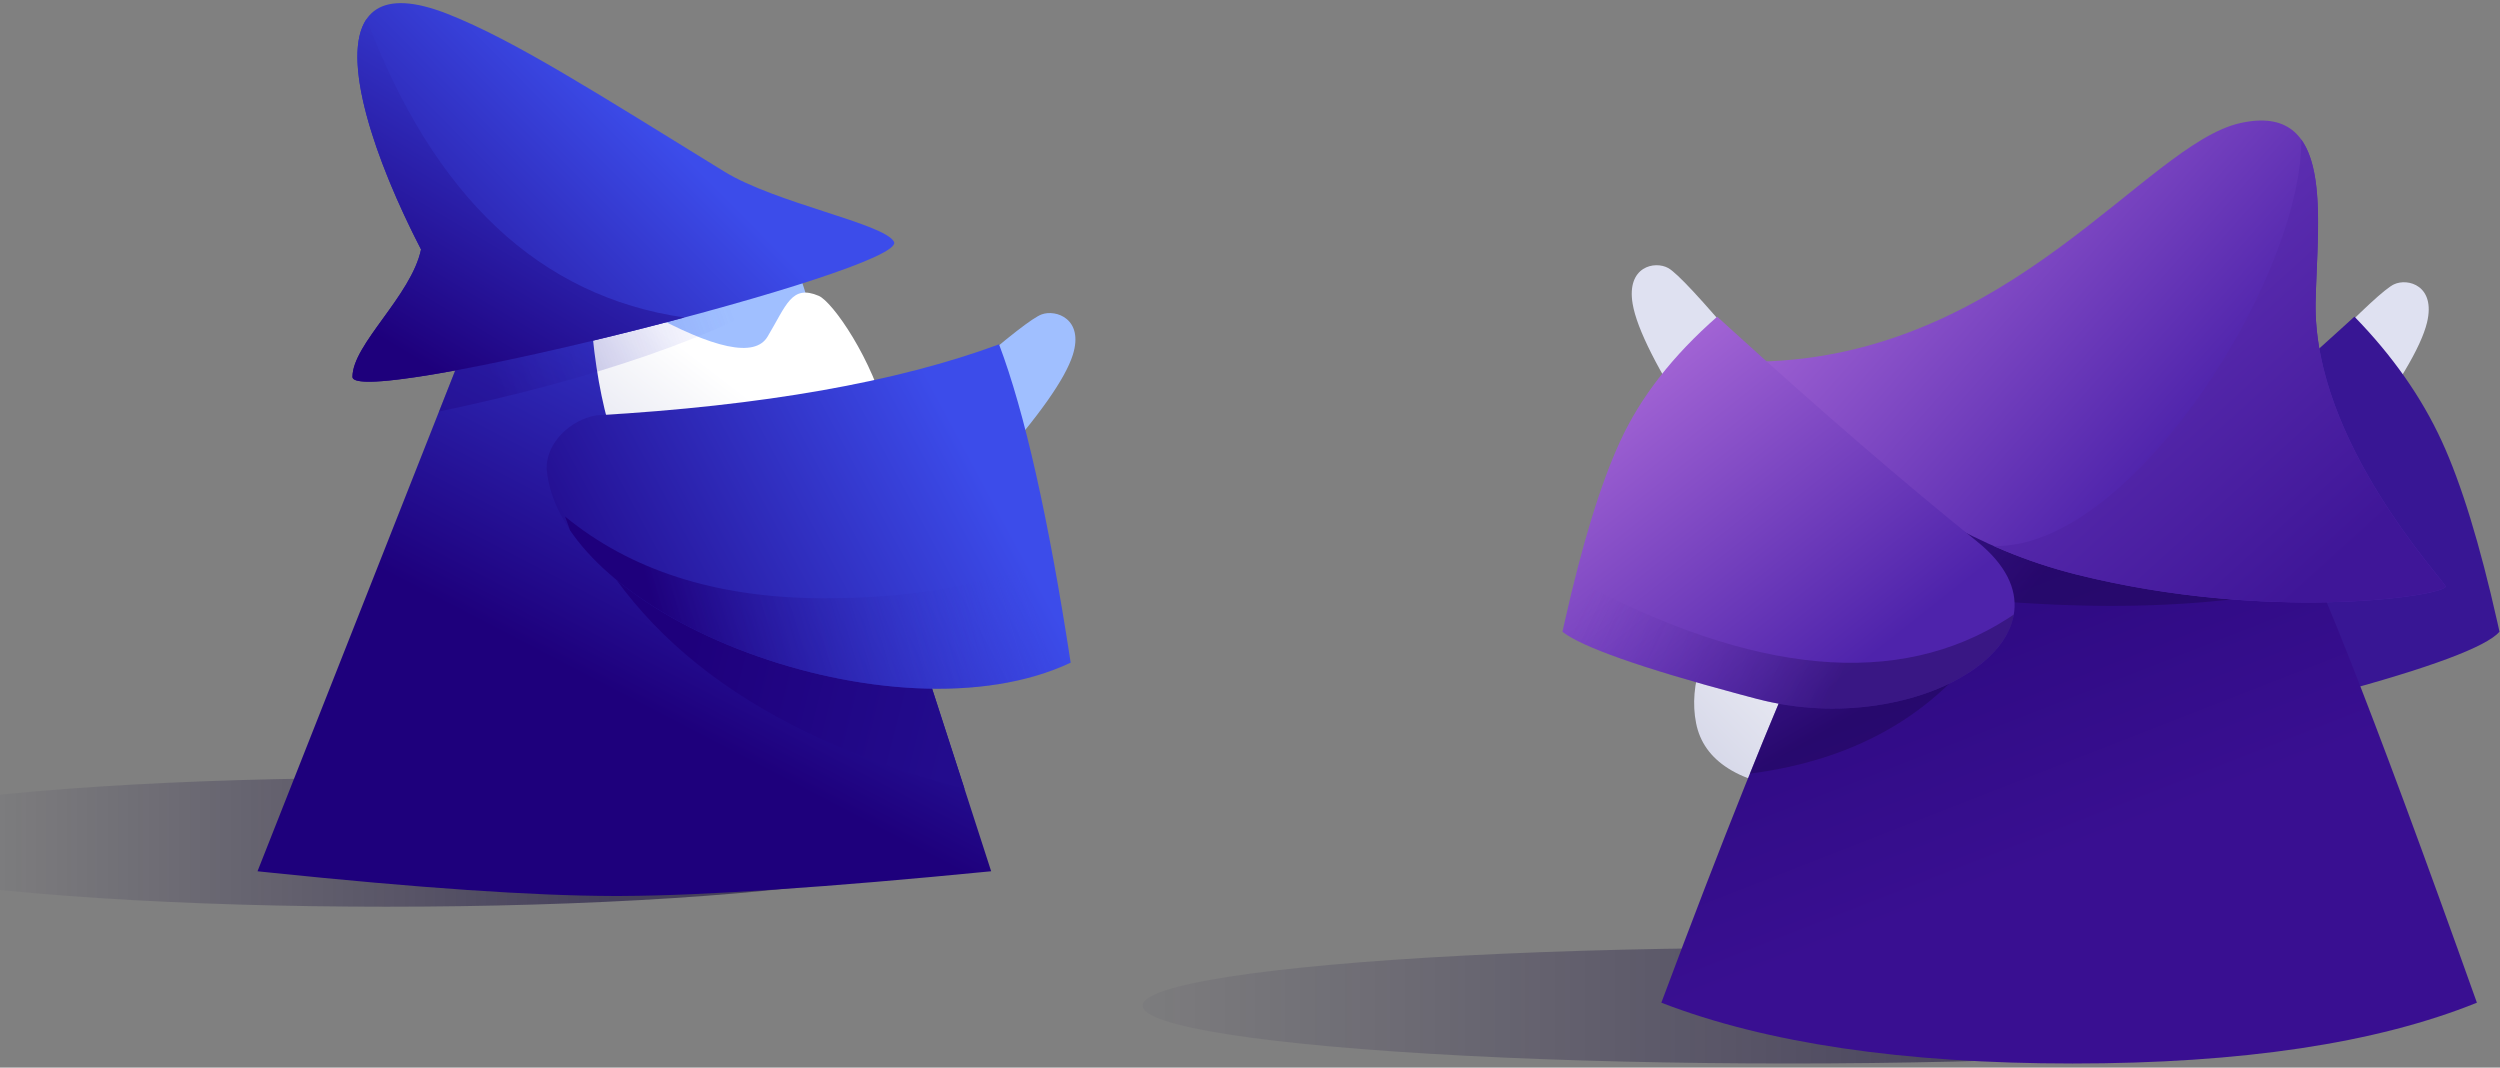 <svg xmlns="http://www.w3.org/2000/svg" xmlns:xlink="http://www.w3.org/1999/xlink" width="466" height="199"><rect width="100%" height="100%" fill="#808080" stroke="none"/><defs><linearGradient x1="69.851%" y1="50%" x2="9.576%" y2="50%" id="a"><stop stop-color="#0b0036" offset="0%"/><stop stop-color="#0b0036" stop-opacity="0" offset="94.159%"/></linearGradient><linearGradient x1="58.654%" y1="70.938%" x2="104.525%" y2="2.757%" id="b"><stop stop-color="#1e007c" offset="0%"/><stop stop-color="#3c4cea" offset="100%"/></linearGradient><linearGradient x1="30.595%" y1="54.491%" x2="100%" y2="67.863%" id="c"><stop stop-color="#1e007c" offset="0%"/><stop stop-color="#230c8d" offset="100%"/></linearGradient><linearGradient x1="-18.134%" y1="137.073%" x2="63.07%" y2="59.487%" id="d"><stop stop-color="#b8bbd8" offset="0%"/><stop stop-color="#fff" offset="100%"/></linearGradient><linearGradient x1="11.975%" y1="55.658%" x2="82.701%" y2="45.061%" id="e"><stop stop-color="#1e007c" offset="0%"/><stop stop-color="#3c4cea" stop-opacity="0" offset="100%"/></linearGradient><linearGradient x1="-6.84%" y1="83.18%" x2="56.717%" y2="35.499%" id="f"><stop stop-color="#1e007c" offset="0%"/><stop stop-color="#3c4cea" offset="100%"/></linearGradient><linearGradient x1="20.889%" y1="89.846%" x2="72.157%" y2="-3.663%" id="g"><stop stop-color="#1e007c" offset="0%"/><stop stop-color="#3c4cea" offset="100%"/></linearGradient><linearGradient x1="-6.206%" y1="75.336%" x2="85.088%" y2="37.843%" id="i"><stop stop-color="#1e007c" offset="0%"/><stop stop-color="#3c4cea" offset="100%"/></linearGradient><linearGradient x1="18.849%" y1="52.429%" x2="93.377%" y2="42.974%" id="j"><stop stop-color="#1e007c" offset="0%"/><stop stop-color="#3c4cea" stop-opacity="0" offset="100%"/></linearGradient><linearGradient x1="-125.471%" y1="-38.182%" x2="39.883%" y2="50%" id="k"><stop stop-color="#f8a6ff" offset="0%"/><stop stop-color="#381694" offset="100%"/></linearGradient><linearGradient x1="69.851%" y1="50%" x2="-4.646%" y2="50%" id="l"><stop stop-color="#0b0036" offset="0%"/><stop stop-color="#0b0036" stop-opacity="0" offset="100%"/></linearGradient><linearGradient x1="-18.134%" y1="128.295%" x2="63.07%" y2="58.53%" id="m"><stop stop-color="#b8bbd8" offset="0%"/><stop stop-color="#fff" offset="100%"/></linearGradient><linearGradient x1="7.524%" y1="6.481%" x2="39.341%" y2="74.353%" id="n"><stop stop-color="#240675" offset="0%"/><stop stop-color="#390f91" offset="100%"/></linearGradient><linearGradient x1="-4.979%" y1="38.94%" x2="45.268%" y2="52.43%" id="o"><stop stop-color="#6232b4" offset="0%"/><stop stop-color="#1a0449" offset="100%"/></linearGradient><linearGradient x1="-4.979%" y1="4.236%" x2="45.268%" y2="60.055%" id="p"><stop stop-color="#6232b4" offset="0%"/><stop stop-color="#1a0449" offset="100%"/></linearGradient><linearGradient x1="-52.081%" y1="-4.362%" x2="58.544%" y2="69.527%" id="q"><stop stop-color="#f8a6ff" offset="0%"/><stop stop-color="#4e23ab" offset="100%"/></linearGradient><linearGradient x1="10.259%" y1="40.357%" x2="61.01%" y2="100%" id="r"><stop stop-color="#5f30b3" offset="0%"/><stop stop-color="#3f1698" offset="100%"/></linearGradient><linearGradient x1="-52.081%" y1="-32.915%" x2="58.544%" y2="79.783%" id="s"><stop stop-color="#f8a6ff" offset="0%"/><stop stop-color="#4e23ab" offset="100%"/></linearGradient><linearGradient x1="0%" y1="44.974%" x2="63.172%" y2="55.179%" id="t"><stop stop-color="#6232b4" stop-opacity="0" offset="0%"/><stop stop-color="#1a0449" offset="100%"/></linearGradient><path d="m62.813 58.6-1.225.325C33.457 66.37.94 73.053.94 69.66c0-6.06 10.946-15.085 12.78-23.745C5.012 29.05-1.336 10.127 3.566 2.962c12.537 33.194 32.286 51.74 59.247 55.64z" id="h"/></defs><g transform="translate(-35 .583)" fill="none" fill-rule="evenodd"><path d="M183.434 48.917c4.32 11.815 5.4 20.877 3.24 27.186s-20.772 3.197-55.836-9.337l52.596-17.85z" fill="#a0bfff"/><ellipse fill="url(#a)" opacity=".5" cx="107" cy="156.429" rx="107" ry="12"/><path d="M122.676 61.32 83 161.822l2.206.23c27.77 2.88 49.117 4.34 64.04 4.376l1.656-.002c15.343-.07 38.293-1.604 68.85-4.605l-29.782-92.1-1.71-.467c-15.813-4.3-27.71-6.947-35.69-7.944-8.265-1.033-18.23-1.033-29.896 0z" fill="url(#b)"/><path d="m140.332 89.867 61.987 18.05 12.467 38.55c-38.616-10.047-63.322-28.628-74.118-55.742l-.336-.86z" fill="url(#c)"/><path d="M145.474 62.176c3.216 31.552 16.082 45.343 38.597 41.373 33.772-5.955 8.653-46.8 3.555-48.98s-6.026 1.72-9.56 7.61c-2.355 3.927-9.964 2.326-22.826-4.803l-9.766 4.803z" fill="url(#d)"/><path d="m183.434 48.917 1.253 3.628c-15.87 9.566-38.5 17.426-67.855 23.58l4.957-12.56 12.304-2.945c5.072-.156 9.746-.07 14.024.254l7.122-3.504 1.256.687 26.94-9.143z" fill="url(#e)" style="mix-blend-mode:multiply" opacity=".3"/><g transform="translate(99.762)"><path d="M101.875 44.48C104.63 49.652.94 75.72.94 69.66s10.946-15.085 12.78-23.745C.94 21.165-6.753-8.012 18.72 2.032 31.108 6.917 46.4 16.72 70.238 31.393c9.642 5.933 29.826 9.683 31.637 13.087z" fill="url(#f)"/><use fill="url(#g)" xlink:href="#h"/></g><path d="m220.17 86.54-6.748-16.1 2.067-1.8c7.46-6.46 12.013-10 13.663-10.613 2.695-1.003 7.918.846 5.825 7.524-1.395 4.452-6.33 11.452-14.807 21z" fill="#a0bfff"/><path d="M146.13 76.84c31.038-1.79 56.068-6.205 75.09-13.24 4.763 12.575 9.214 32.354 13.354 59.34-32.653 15.393-95.308-8.27-97.684-36.154-.06-4.886 4.43-9.096 9.242-9.945z" fill="url(#i)"/><path d="M140.332 95.7c12.157 9.98 27.912 15.057 47.265 15.23 16.6.148 31.162-2.376 43.684-7.57l.446 2.442 2.845 17.14c-28.04 13.218-78.198-2.362-93.32-24.683l-.92-2.557z" fill="url(#j)"/><path d="m474.104 81.834-7.578-15.67 1.55-1.593c7.16-7.338 11.547-11.388 13.158-12.15 2.586-1.224 7.823.22 6.164 7.105-1.106 4.6-5.537 12.027-13.293 22.3z" fill="#dfe1f1"/><path d="m500.91 117.19-.393-1.77c-3.278-14.617-6.736-25.876-10.374-33.778-3.783-8.218-9.21-15.952-16.28-23.203l-2.34 2.13c-17.077 15.526-32.454 28.796-46.132 39.8-21.45 17.272 10.697 37.3 41.124 29.294l3.23-.86c18.275-4.92 28.663-8.796 31.163-11.625z" fill="url(#k)"/><ellipse fill="url(#l)" opacity=".5" cx="368.338" cy="186.866" rx="120.338" ry="10.788"/><path fill="#a0bfff" d="m394.04 74.493-4.447 17.475h32.315z"/><path d="M391.222 80.61c-29.496 21.586-42.853 39.448-40.074 53.586s26.26 16.716 70.442 7.733l7.288-53.05-37.656-8.268z" fill="url(#m)"/><path d="M496.693 186.32c-18.694 7.556-43.82 11.334-75.375 11.334s-57.104-3.778-76.645-11.334c22.62-60.486 37.495-93.65 44.62-99.488 17.82-14.605 52.446-15.958 70.954 7.457 4.416 5.588 16.565 36.265 36.446 92.03z" fill="url(#n)"/><path d="m391.568 85.104 73.473 18.148 2.24 5.08c-20.885 4.913-46.782 5.32-77.7 1.22l-7.13-13.156c2.766-4.91 5.043-8.1 6.832-9.565a39.49 39.49 0 0 1 2.274-1.728z" fill="url(#o)" opacity=".4"/><path d="m373.876 113.692 33.105 2.506c-10.01 15.632-25.28 24.773-45.808 27.425 4.746-11.78 8.98-21.758 12.703-29.93z" fill="url(#p)" opacity=".4"/><path d="M362.866 66.827c46.85-.988 72.024-40.453 89.64-44.45 17.747-4.025 14.466 17.374 14.122 33.23-.57 26.31 24.434 52.463 24.238 53.146-.523 1.813-33.124 6.674-68.86-2.26-37.294-9.324-59.044-39.666-59.143-39.667z" fill="url(#q)"/><path d="M466.63 55.608c-.57 26.31 24.434 52.463 24.238 53.146-.523 1.813-33.124 6.674-68.86-2.26a95.021 95.021 0 0 1-15.4-5.307c25.8.677 57.524-50.154 57.353-75.762 4.484 6.217 2.9 19.467 2.678 30.184z" fill="url(#r)"/><path d="M359.68 64.122c-7.477-8.89-12.047-13.8-13.71-14.734-2.494-1.4-7.82-.325-6.646 6.66.782 4.656 4.682 12.383 11.7 23.18l8.655-15.105z" fill="#dfe1f1"/><path d="m326.238 117.2.393-1.77c3.278-14.617 6.736-25.876 10.374-33.778 3.783-8.218 9.8-15.952 18.08-23.203l2.34 2.13c17.077 15.526 32.454 28.796 46.132 39.8 21.45 17.272-10.697 37.3-41.124 29.294l-3.34-.887c-18.273-4.907-29.224-8.773-32.854-11.597z" fill="url(#s)"/><path d="m409.84 114.32.534-.356c-2.088 12.253-25.483 21.613-47.94 15.71l-2.685-.712c-18.667-4.99-29.837-8.915-33.5-11.772l2.3-9.82c33.424 17.96 60.32 20.41 80.686 7.35l.615-.4z" fill="url(#t)" opacity=".4"/></g></svg>